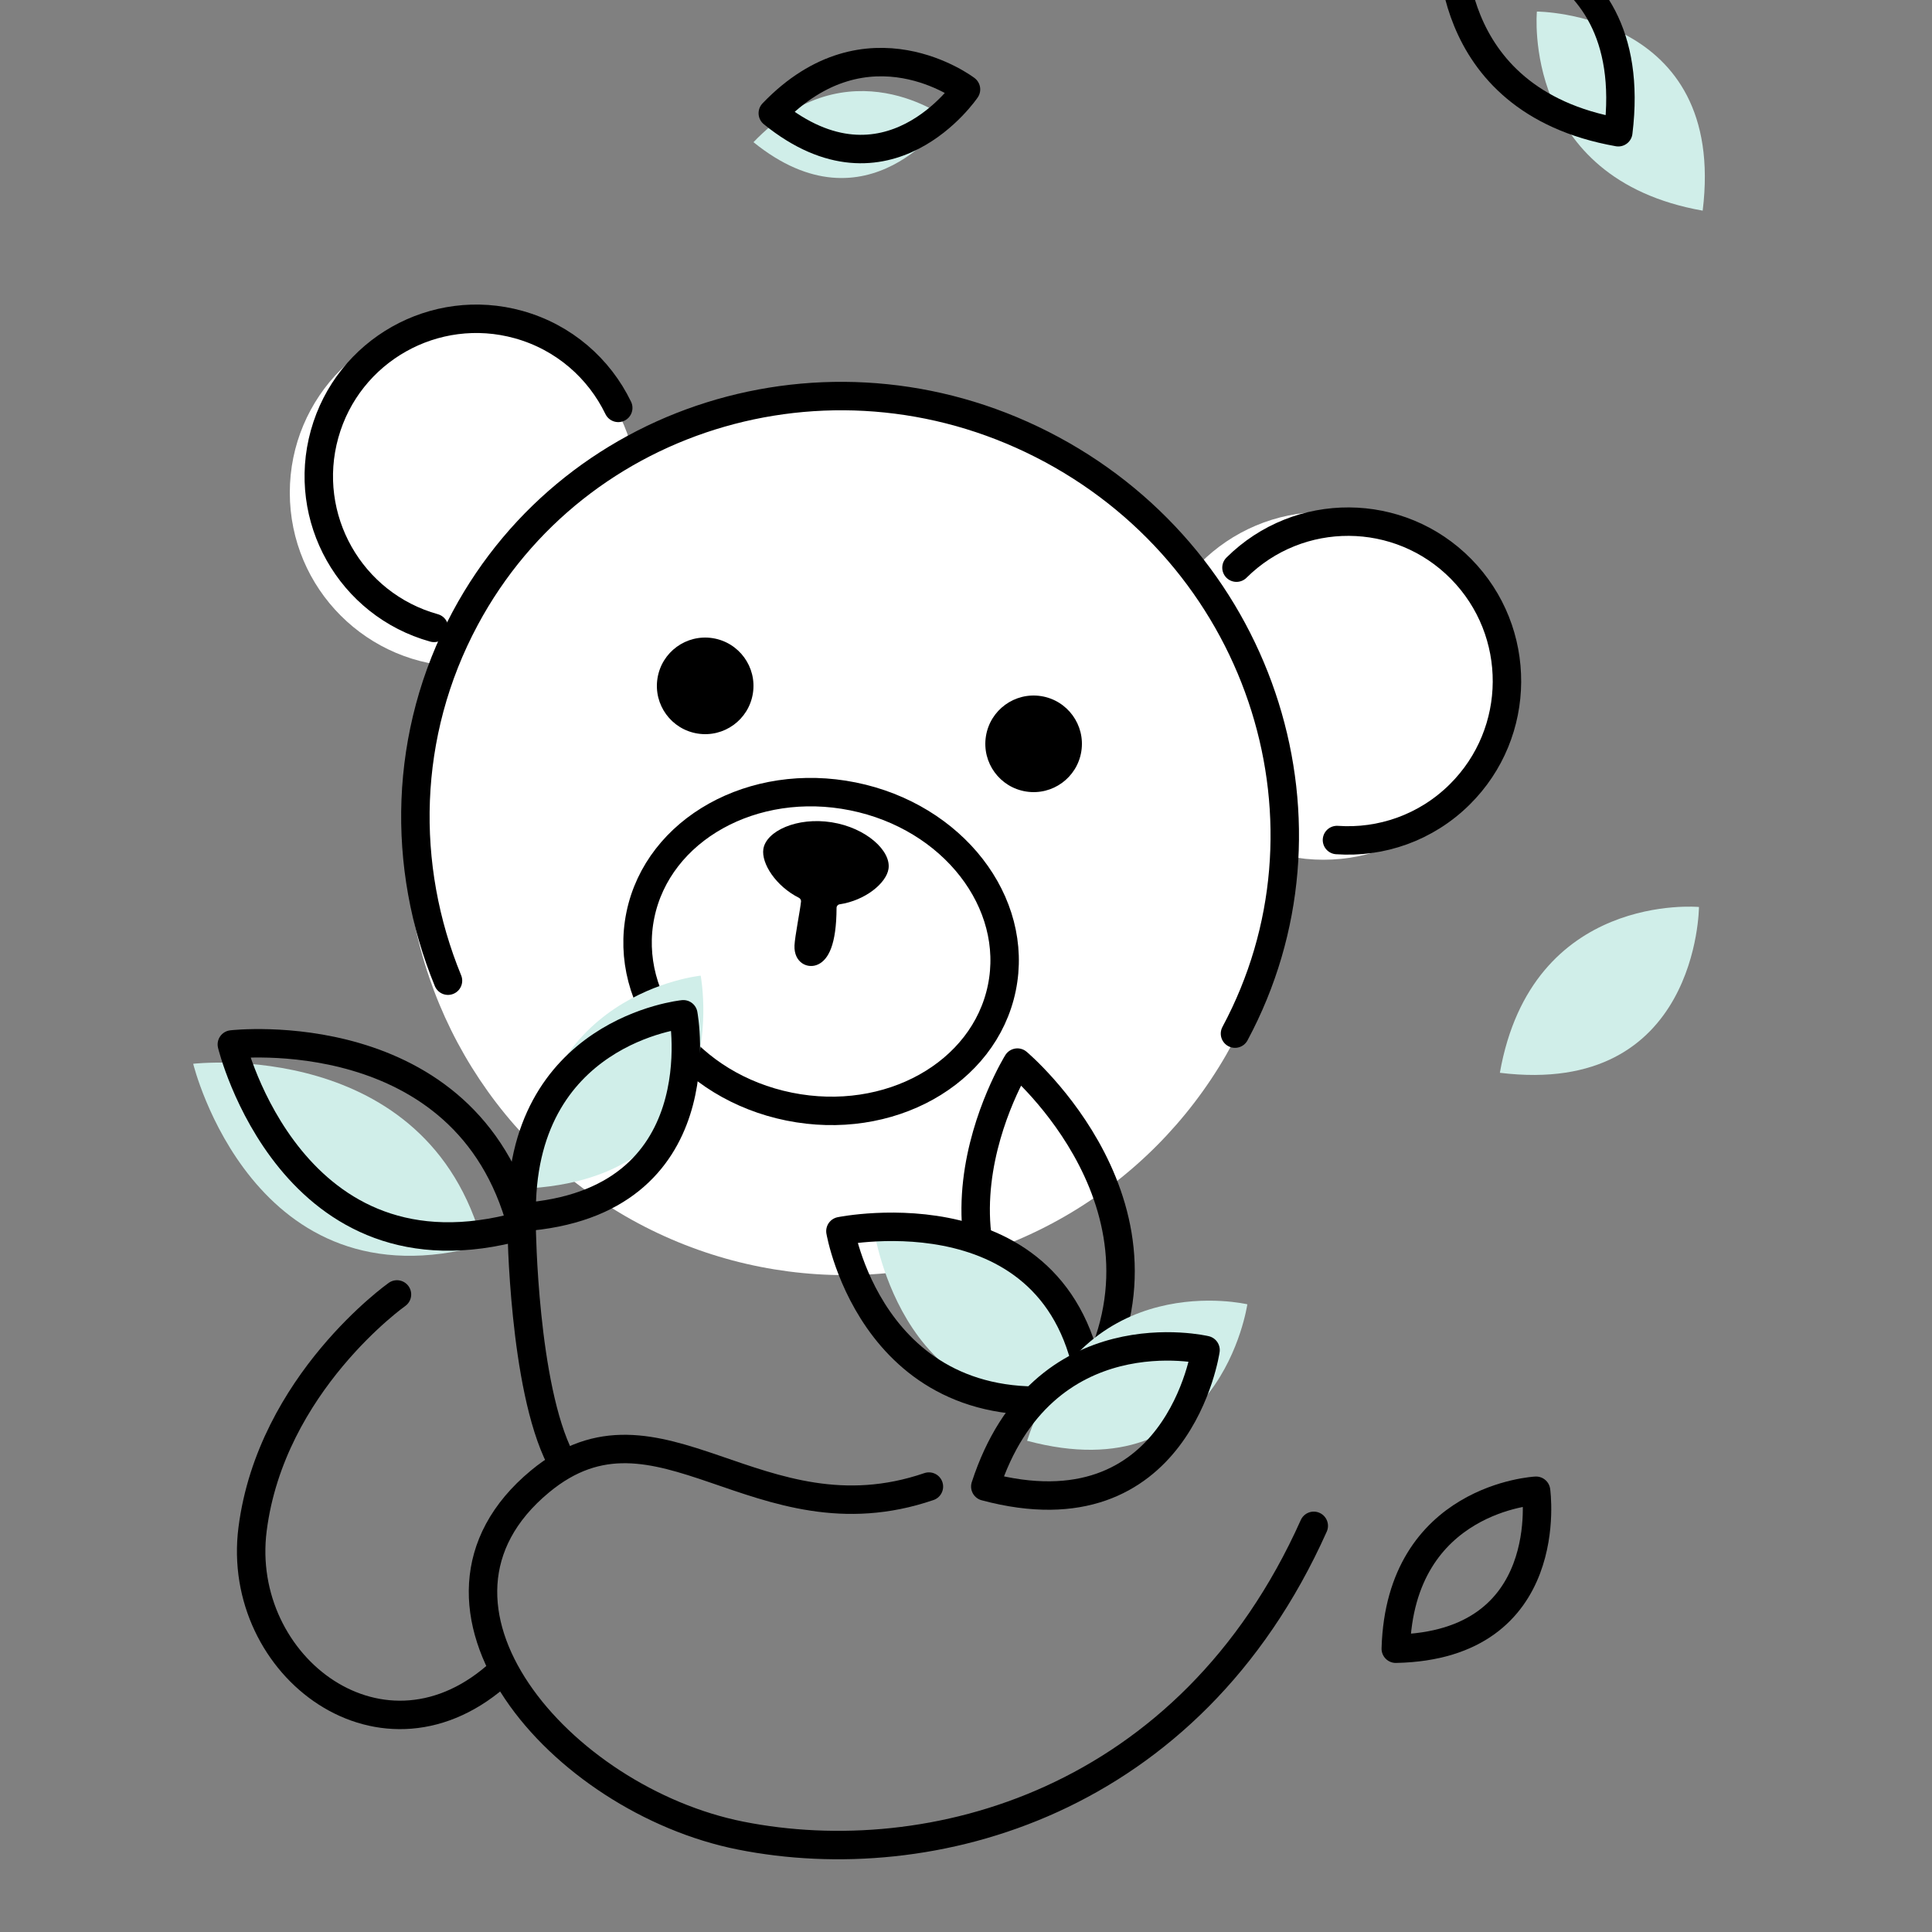 <?xml version="1.0" encoding="UTF-8"?>
<svg width="140px" height="140px" viewBox="0 0 140 140" version="1.1" xmlns="http://www.w3.org/2000/svg" xmlns:xlink="http://www.w3.org/1999/xlink">
    <rect x="0" y="0" width="140" height="140" fill="#808080" stroke="none"/>
    <title>Bear 4</title>
    <g id="Bear-4" stroke="none" stroke-width="1" fill="none" fill-rule="evenodd">
        <g id="Group">
            <rect id="Bounding-box" x="0" y="0" width="140" height="140"></rect>
            <circle id="Oval" fill="#FFFFFF" cx="61.25" cy="60.55" r="31.85"></circle>
            <path d="M47.643,49.155 C47.342,51.065 48.646,52.857 50.556,53.157 C52.465,53.458 54.255,52.155 54.557,50.246 C54.858,48.337 53.554,46.544 51.644,46.243 C49.735,45.943 47.945,47.246 47.643,49.155" id="Fill-1" fill="#000000"></path>
            <path d="M71.443,53.355 C71.142,55.265 72.446,57.057 74.356,57.357 C76.265,57.658 78.055,56.355 78.357,54.446 C78.658,52.537 77.354,50.744 75.444,50.443 C73.535,50.143 71.745,51.446 71.443,53.355" id="Fill-3" fill="#000000"></path>
            <circle id="Oval-Copy" fill="#FFFFFF" cx="33.6" cy="35.7" r="12.6"></circle>
            <path d="M55.316,61.522 C55.519,60.22 57.761,59.189 60.265,59.586 C62.77,59.983 64.589,61.661 64.384,62.963 C64.223,63.996 62.708,65.249 60.841,65.53 C60.713,65.548 60.62,65.661 60.62,65.789 C60.61,68.467 60.03,69.52 59.294,69.88 C58.537,70.249 57.518,69.763 57.572,68.507 C57.6,67.859 57.98,65.974 58.046,65.324 C58.056,65.227 57.99,65.107 57.902,65.063 C56.212,64.216 55.155,62.555 55.316,61.522" id="Fill-5" fill="#000000"></path>
            <path d="M44.8,29.557 C43.422,26.706 40.873,24.438 37.583,23.521 C31.509,21.831 25.213,25.38 23.522,31.448 C21.829,37.518 25.38,43.81 31.452,45.5" id="Stroke-15" stroke="#000000" stroke-width="2.061" fill="#FFFFFF" stroke-linecap="round" stroke-linejoin="round"></path>
            <circle id="Oval" fill="#FFFFFF" cx="95.9" cy="49.7" r="12.6"></circle>
            <path d="M72.595,71.598 C71.316,77.805 64.418,81.653 57.185,80.189 C49.954,78.728 45.127,72.509 46.405,66.302 C47.682,60.095 54.582,56.247 61.813,57.711 C69.046,59.172 73.873,65.391 72.595,71.598 Z" id="Stroke-7" stroke="#000000" stroke-width="2.061" stroke-linecap="round" stroke-linejoin="round"></path>
            <path d="M89.492,74.9 C97.569,59.838 91.629,40.889 76.224,32.581 C60.819,24.27 41.785,29.747 33.708,44.809 C29.212,53.192 29.059,62.778 32.463,71.064" id="Stroke-9" stroke="#000000" stroke-width="2.061" stroke-linecap="round" stroke-linejoin="round"></path>
            <path d="M96.882,60.872 C100.068,61.096 103.33,59.994 105.78,57.565 C110.302,53.081 110.345,45.768 105.876,41.23 C101.408,36.694 94.12,36.651 89.6,41.135" id="Stroke-13" stroke="#000000" stroke-width="2.061" stroke-linecap="round" stroke-linejoin="round"></path>
            <path d="M14,77.085 C14,77.085 30.983,75.108 35,90.217 C18.332,94.896 14,77.085 14,77.085 Z" id="Stroke-21-Copy" fill="#D0EEE9"></path>
            <path d="M16.8,75.685 C16.8,75.685 33.783,73.708 37.8,88.817 C21.132,93.496 16.8,75.685 16.8,75.685 Z" id="Stroke-21" stroke="#000000" stroke-width="2.061" stroke-linecap="round" stroke-linejoin="round"></path>
            <path d="M50.775,70.7 C50.775,70.7 38.234,71.943 38.504,86.1 C53.487,85.059 50.775,70.7 50.775,70.7 Z" id="Stroke-25-Copy" fill="#D0EEE9"></path>
            <path d="M49.517,73.5 C49.517,73.5 37.546,74.686 37.804,88.2 C52.105,87.206 49.517,73.5 49.517,73.5 Z" id="Stroke-25" stroke="#000000" stroke-width="2.061" stroke-linecap="round" stroke-linejoin="round"></path>
            <path d="M37.8,88.9 C37.8,88.9 37.928,100.458 40.6,105.7" id="Stroke-27" stroke="#000000" stroke-width="2.061" stroke-linecap="round" stroke-linejoin="round"></path>
            <path d="M76.026,76.937 C76.026,76.937 89.599,88.354 81.325,102.324 C65.985,93.098 76.026,76.937 76.026,76.937" id="Fill-29" fill="#D0EEE9" transform="translate(78,3987, 89,6305) rotate(5) translate(-78,3987, -89,6305)"></path>
            <path d="M73.725,77 C73.725,77 86.45,87.703 78.694,100.8 C64.312,92.151 73.725,77 73.725,77 Z" id="Stroke-31" stroke="#000000" stroke-width="2.061" stroke-linecap="round" stroke-linejoin="round"></path>
            <path d="M63.35,89.214 C63.35,89.214 77.589,85.854 79.1,101.113 C65.541,104.061 63.35,89.214 63.35,89.214 Z" id="Stroke-35" fill="#D0EEE9"></path>
            <path d="M60.9,89.214 C60.9,89.214 77.353,85.854 79.1,101.113 C63.431,104.061 60.9,89.214 60.9,89.214 Z" id="Stroke-35" stroke="#000000" stroke-width="2.061" stroke-linecap="round" stroke-linejoin="round"></path>
            <path d="M105.699,80.507 C105.699,80.507 93.563,79.794 91.7,93.018 C106.132,94.283 105.699,80.507 105.699,80.507 Z" id="Stroke-39-Copy" fill="#D0EEE9" transform="translate(98,7, 86,8) rotate(10) translate(-98,7, -86,8)"></path>
            <path d="M125.299,59.507 C125.299,59.507 113.163,58.794 111.3,72.018 C125.732,73.283 125.299,59.507 125.299,59.507 Z" id="Stroke-39-Copy-2" fill="#D0EEE9" transform="translate(118,3, 65,8) rotate(2) translate(-118,3, -65,8)"></path>
            <path d="M102.899,79.807 C102.899,79.807 90.763,79.094 88.9,92.318 C103.332,93.583 102.899,79.807 102.899,79.807 Z" id="Stroke-39" stroke="#000000" stroke-width="2.061" stroke-linecap="round" stroke-linejoin="round" transform="translate(95,9, 86,1) rotate(10) translate(-95,9, -86,1)"></path>
            <path d="M121.469,58.1 C121.469,58.1 111.752,59.786 112.775,70.7 C124.409,69.031 121.469,58.1 121.469,58.1 Z" id="Stroke-43" stroke="#000000" stroke-width="2.061" stroke-linecap="round" stroke-linejoin="round" transform="translate(117,25, 64,4) rotate(7) translate(-117,25, -64,4)"></path>
            <path d="M100.799,10.107 C100.799,10.107 88.663,9.394 86.8,22.618 C101.232,23.883 100.799,10.107 100.799,10.107" id="Fill-45" fill="#D0EEE9" transform="translate(93,8, 16,4) rotate(-88) translate(-93,8, -16,4)"></path>
            <path d="M102.199,8.007 C102.199,8.007 90.063,7.294 88.2,20.518 C102.632,21.783 102.199,8.007 102.199,8.007 Z" id="Stroke-47" stroke="#000000" stroke-width="2.061" stroke-linecap="round" stroke-linejoin="round" transform="translate(95,2, 14,3) rotate(-88) translate(-95,2, -14,3)"></path>
            <path d="M68.6,8.578 C68.6,8.578 61.473,3.137 54.6,10.303 C62.896,17.024 68.6,8.578 68.6,8.578" id="Fill-49" fill="#D0EEE9"></path>
            <path d="M70,6.478 C70,6.478 62.873,1.037 56,8.203 C64.296,14.924 70,6.478 70,6.478 Z" id="Stroke-51" stroke="#000000" stroke-width="2.061" stroke-linecap="round" stroke-linejoin="round"></path>
            <path d="M125.576,26.6 C125.576,26.6 115.402,29.386 119.115,42.7 C132.589,37.858 125.576,26.6 125.576,26.6 Z" id="Stroke-55" fill="#D0EEE9" transform="translate(122,85, 34,65) rotate(-29) translate(-122,85, -34,65)"></path>
            <path d="M123.476,26.6 C123.476,26.6 113.302,29.386 117.015,42.7 C130.489,37.858 123.476,26.6 123.476,26.6 Z" id="Stroke-55" stroke="#000000" stroke-width="2.061" stroke-linecap="round" stroke-linejoin="round" transform="translate(120,75, 34,65) rotate(-29) translate(-120,75, -34,65)"></path>
            <g id="Group-60" transform="translate(35, 105)">
                <path d="M60.2,5.568 C51.207,25.672 32.439,30.756 18.665,28.014 C5.627,25.421 -6.657,11.285 4.133,2.349 C12.721,-4.766 19.928,6.958 32.312,2.723" id="Fill-57"></path>
                <path d="M60.2,5.568 C51.207,25.672 32.439,30.756 18.665,28.014 C5.627,25.421 -6.657,11.285 4.133,2.349 C12.721,-4.766 19.928,6.958 32.312,2.723" id="Stroke-59" stroke="#000000" stroke-width="2.061" stroke-linecap="round" stroke-linejoin="round"></path>
            </g>
            <path d="M28.766,93.8 C28.766,93.8 19.655,100.246 18.303,110.805 C17.027,120.765 27.834,129.003 36.336,121.128" id="Stroke-61" stroke="#000000" stroke-width="2.061" stroke-linecap="round" stroke-linejoin="round"></path>
        </g>
    </g>
</svg>